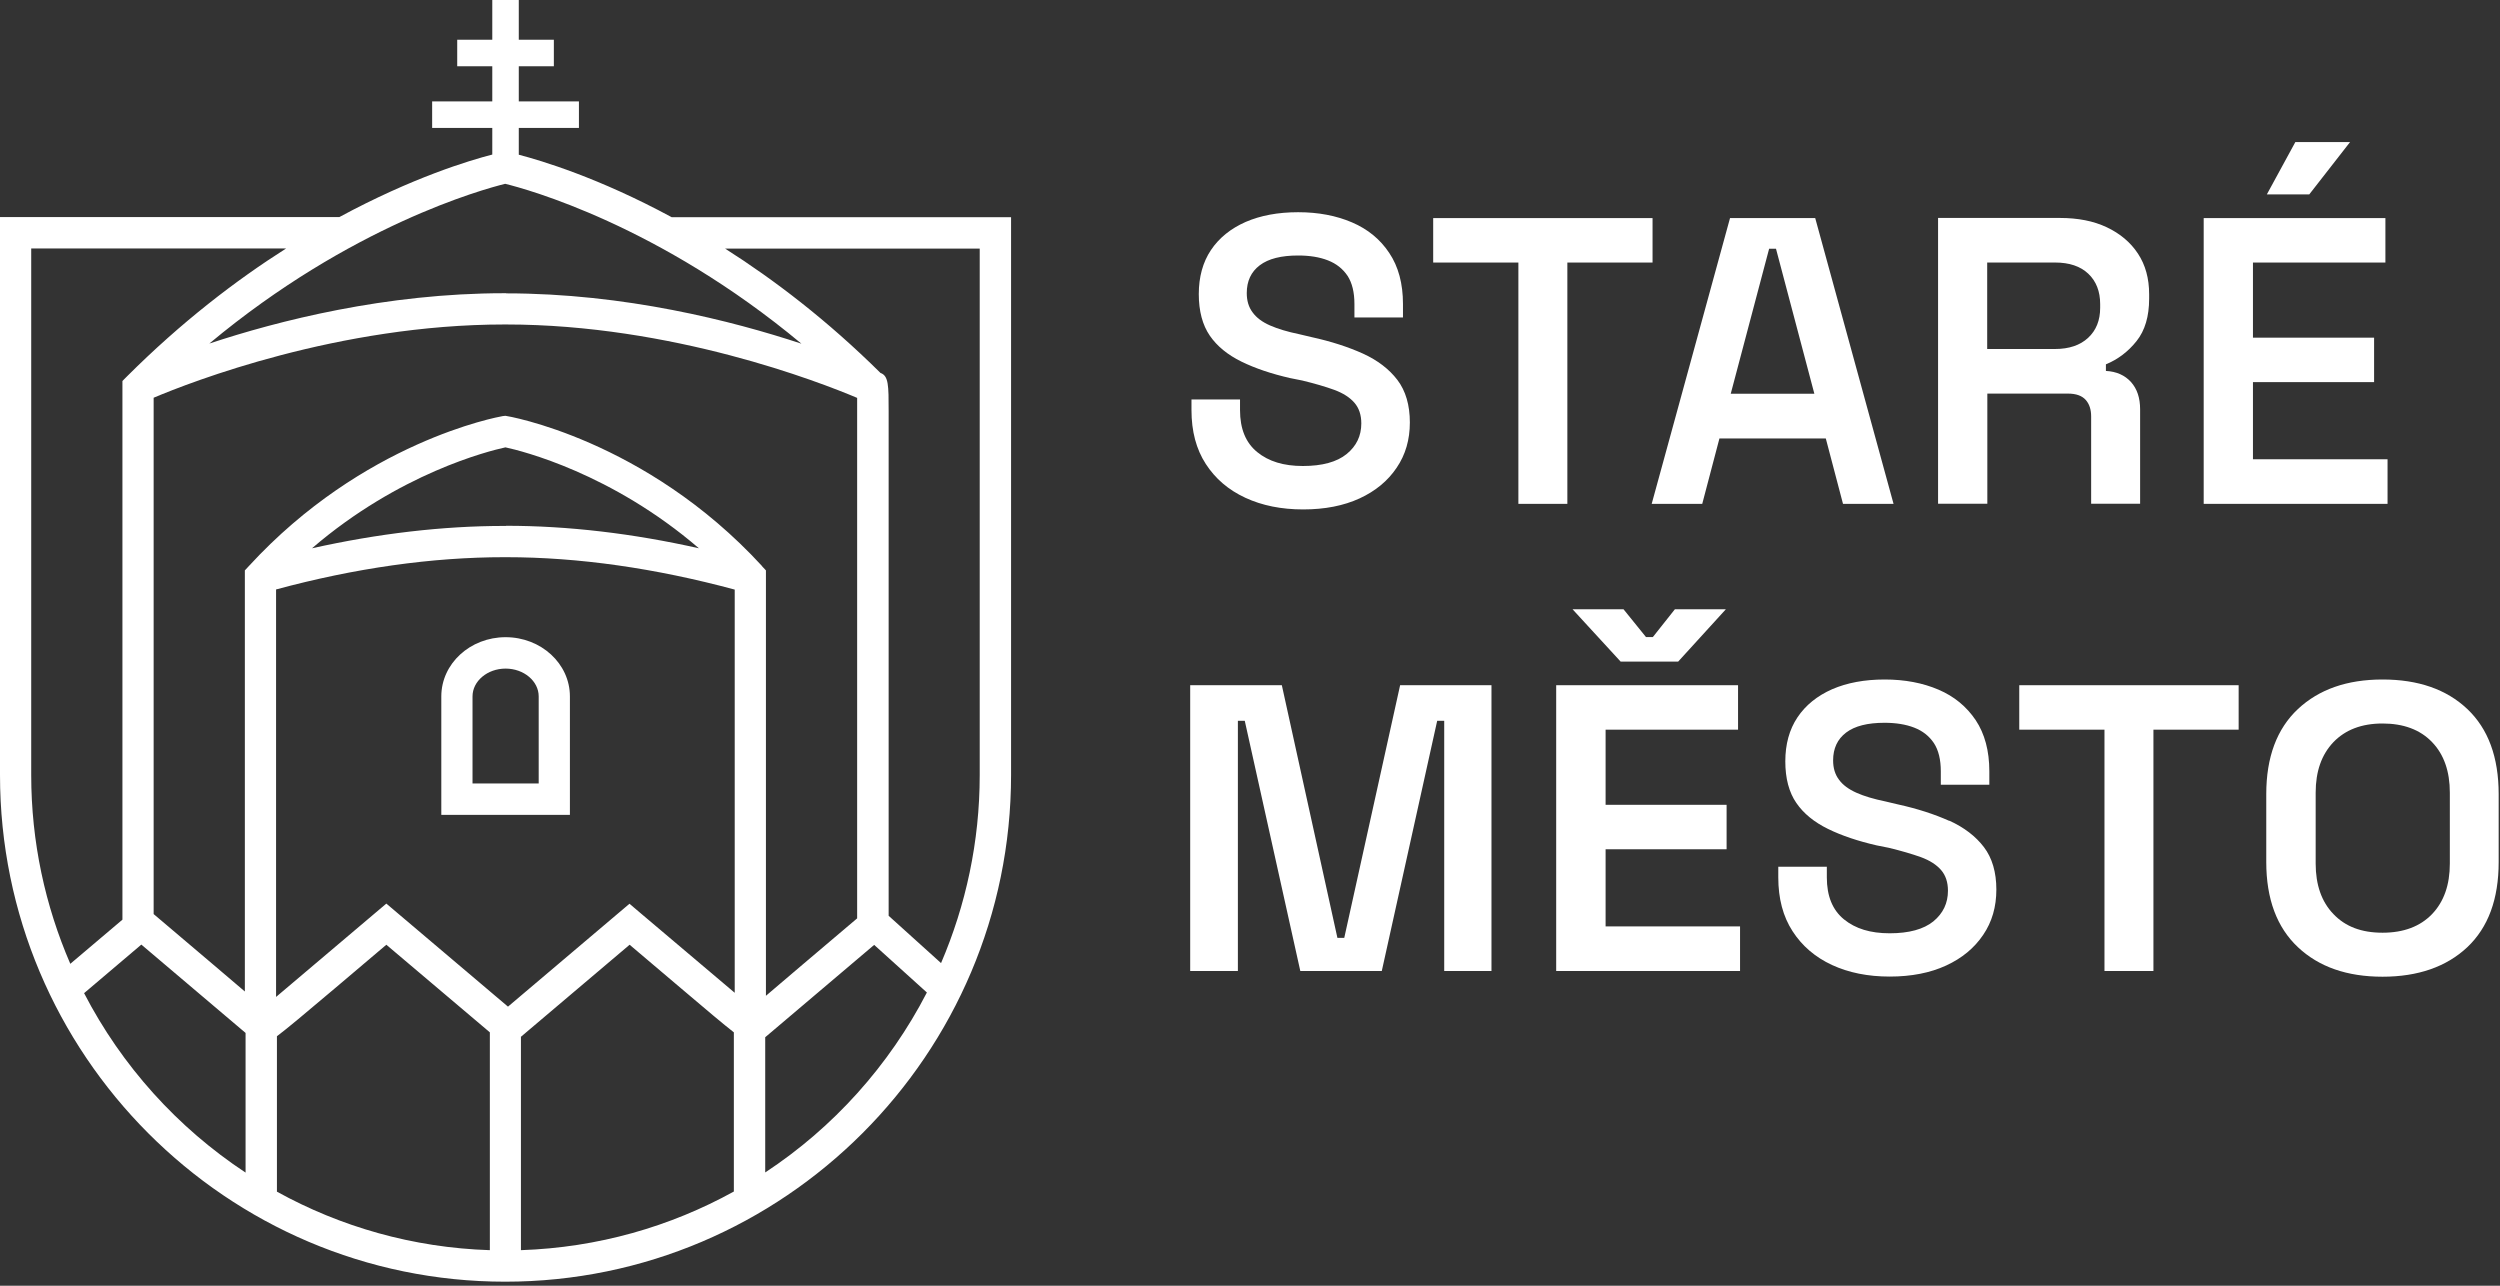 <svg width="105" height="54" viewBox="0 0 105 54" fill="none" xmlns="http://www.w3.org/2000/svg">
<rect x="0" y="0" width="105" height="54" fill="#333333" stroke="none"/>
<path d="M21.235 26.762C19.744 26.762 18.535 27.876 18.535 29.249V34.224H23.936V29.249C23.936 27.876 22.727 26.762 21.235 26.762ZM22.625 32.905H19.846V29.249C19.846 28.605 20.472 28.081 21.235 28.081C21.999 28.081 22.625 28.605 22.625 29.249V32.905Z" fill="white"/>
<path d="M21.789 6.498V5.372H24.315V4.258H21.789V2.782H23.262V1.668H21.789V0H20.676V1.668H19.203V2.782H20.676V4.258H18.15V5.372H20.676V6.492C19.732 6.733 17.326 7.455 14.253 9.117H0V32.549C0 44.286 9.52 53.831 21.217 53.831C32.915 53.831 42.465 44.286 42.465 32.549V9.123H28.212C25.139 7.461 22.733 6.745 21.789 6.498ZM21.338 42.281L16.226 37.951L15.799 38.312C15.799 38.312 13.08 40.613 11.595 41.871V24.757C14.915 23.86 18.138 23.402 21.187 23.402H21.253C24.303 23.402 27.532 23.866 30.858 24.763V41.697C29.342 40.414 26.864 38.319 26.864 38.319L26.438 37.957L21.326 42.287L21.338 42.281ZM21.253 22.089H21.187C18.595 22.089 15.883 22.408 13.104 23.028C16.773 19.873 20.532 18.939 21.229 18.789C21.927 18.939 25.686 19.873 29.354 23.028C26.57 22.402 23.852 22.083 21.253 22.083V22.089ZM11.631 43.522C12.058 43.202 12.774 42.6 14.079 41.498L16.226 39.679L20.574 43.359V52.507C17.344 52.404 14.301 51.525 11.631 50.05V43.522ZM21.885 43.54L26.444 39.679L28.59 41.498C29.697 42.438 30.383 43.016 30.822 43.359V50.044C28.151 51.519 25.114 52.398 21.879 52.507V43.54H21.885ZM32.001 23.769C27.093 18.434 21.277 17.464 21.229 17.464L21.115 17.476C20.881 17.518 15.252 18.554 10.458 23.769L10.284 23.956V41.643C9.923 41.336 9.478 40.956 8.931 40.492L6.453 38.391V16.705C8.017 16.043 14.223 13.628 21.187 13.628H21.253C28.224 13.628 34.436 16.049 36 16.711V38.571L33.733 40.492C33.071 41.053 32.566 41.48 32.169 41.823V23.956L31.994 23.769H32.001ZM21.253 12.315H21.187C16.208 12.315 11.685 13.471 8.792 14.429C14.74 9.467 20.291 7.949 21.217 7.72C22.108 7.937 27.682 9.449 33.66 14.435C30.762 13.477 26.239 12.321 21.253 12.321V12.315ZM1.311 10.436H12.016C9.911 11.773 7.62 13.526 5.334 15.808L5.142 16.001V38.626L2.953 40.48C1.9 38.047 1.311 35.368 1.311 32.549V10.43V10.436ZM3.536 41.709L5.936 39.673C6.934 40.517 9.412 42.618 10.314 43.383V49.249C7.457 47.364 5.112 44.768 3.53 41.709H3.536ZM32.139 49.243V43.564C32.752 43.04 35.609 40.625 36.715 39.685L38.929 41.685C37.347 44.75 35.002 47.358 32.139 49.243ZM41.148 10.436V32.555C41.148 35.356 40.564 38.023 39.524 40.45L37.323 38.463V17.271C37.323 16.193 37.323 15.784 36.98 15.663C34.749 13.453 32.512 11.749 30.455 10.442H41.16L41.148 10.436Z" fill="white"/>
<path d="M52.31 20.909C53.013 21.234 53.819 21.396 54.733 21.396C55.648 21.396 56.435 21.24 57.103 20.933C57.77 20.625 58.288 20.198 58.66 19.644C59.033 19.096 59.214 18.464 59.214 17.741C59.214 17.018 59.039 16.416 58.691 15.958C58.342 15.501 57.861 15.133 57.241 14.85C56.628 14.573 55.906 14.338 55.082 14.158L54.571 14.037C54.078 13.935 53.675 13.815 53.344 13.67C53.013 13.525 52.773 13.345 52.611 13.122C52.442 12.899 52.364 12.628 52.364 12.309C52.364 11.809 52.544 11.418 52.911 11.141C53.278 10.864 53.813 10.731 54.523 10.731C55.004 10.731 55.419 10.797 55.774 10.936C56.129 11.075 56.399 11.291 56.598 11.586C56.79 11.882 56.886 12.279 56.886 12.767V13.333H58.925V12.767C58.925 11.912 58.733 11.195 58.348 10.623C57.969 10.051 57.446 9.623 56.784 9.34C56.123 9.057 55.371 8.913 54.523 8.913C53.675 8.913 52.941 9.051 52.316 9.322C51.69 9.599 51.203 9.991 50.86 10.502C50.518 11.014 50.349 11.635 50.349 12.351C50.349 13.068 50.506 13.652 50.812 14.098C51.119 14.543 51.564 14.905 52.141 15.188C52.719 15.471 53.398 15.7 54.186 15.88L54.697 15.982C55.221 16.109 55.672 16.241 56.038 16.374C56.411 16.512 56.694 16.693 56.886 16.916C57.079 17.139 57.175 17.428 57.175 17.783C57.175 18.307 56.971 18.735 56.556 19.072C56.147 19.403 55.533 19.572 54.721 19.572C53.91 19.572 53.284 19.379 52.803 18.988C52.322 18.596 52.081 18.012 52.081 17.223V16.777H50.042V17.223C50.042 18.114 50.241 18.867 50.644 19.487C51.041 20.102 51.594 20.577 52.298 20.903L52.31 20.909Z" fill="white"/>
<path d="M65.829 21.162V11.027H69.407V9.16H60.194V11.027H63.772V21.162H65.829Z" fill="white"/>
<path d="M71.494 21.162L72.216 18.416H76.684L77.406 21.162H79.529L76.239 9.16H72.661L69.371 21.162H71.494ZM74.303 10.448H74.592L76.203 16.537H72.691L74.303 10.448Z" fill="white"/>
<path d="M83.462 16.531H86.854C87.197 16.531 87.444 16.621 87.6 16.796C87.756 16.97 87.828 17.205 87.828 17.488V21.156H89.885V17.193C89.885 16.711 89.759 16.332 89.5 16.043C89.242 15.76 88.893 15.603 88.448 15.579V15.302C88.947 15.097 89.38 14.772 89.735 14.326C90.09 13.881 90.264 13.285 90.264 12.544V12.357C90.264 11.695 90.108 11.129 89.795 10.653C89.482 10.177 89.043 9.81 88.484 9.545C87.925 9.28 87.269 9.154 86.517 9.154H81.399V21.156H83.468V16.525L83.462 16.531ZM83.462 11.026H86.307C86.914 11.026 87.377 11.183 87.708 11.496C88.039 11.809 88.207 12.237 88.207 12.773V12.929C88.207 13.453 88.039 13.875 87.702 14.188C87.365 14.501 86.902 14.658 86.307 14.658H83.462V11.02V11.026Z" fill="white"/>
<path d="M100.277 19.289H94.624V16.049H99.712V14.182H94.624V11.027H100.187V9.16H92.555V21.162H100.277V19.289Z" fill="white"/>
<path d="M98.702 5.968H96.404L95.207 8.166H96.988L98.702 5.968Z" fill="white"/>
<path d="M56.459 39.39H56.171L53.837 28.779H49.988V40.782H51.991V30.273H52.28L54.613 40.782H58.035L60.362 30.273H60.657V40.782H62.642V28.779H58.805L56.459 39.39Z" fill="white"/>
<path d="M69.42 26.756H69.131L68.187 25.588H66.046L68.066 27.786H70.484L72.487 25.588H70.346L69.42 26.756Z" fill="white"/>
<path d="M67.435 35.669H72.517V33.802H67.435V30.646H72.998V28.779H65.36V40.782H73.082V38.909H67.435V35.669Z" fill="white"/>
<path d="M81.869 34.476C81.249 34.199 80.534 33.965 79.71 33.784L79.198 33.663C78.705 33.561 78.296 33.441 77.972 33.296C77.647 33.151 77.4 32.971 77.238 32.748C77.069 32.525 76.991 32.254 76.991 31.935C76.991 31.435 77.172 31.044 77.538 30.767C77.905 30.49 78.441 30.357 79.15 30.357C79.631 30.357 80.046 30.424 80.401 30.562C80.756 30.701 81.027 30.917 81.225 31.212C81.418 31.508 81.514 31.905 81.514 32.393V32.959H83.552V32.393C83.552 31.538 83.36 30.821 82.981 30.249C82.596 29.677 82.079 29.249 81.418 28.966C80.756 28.683 80.004 28.539 79.156 28.539C78.308 28.539 77.575 28.677 76.949 28.948C76.324 29.225 75.837 29.616 75.494 30.128C75.151 30.64 74.983 31.261 74.983 31.977C74.983 32.694 75.139 33.278 75.446 33.724C75.752 34.169 76.197 34.531 76.775 34.814C77.352 35.097 78.032 35.325 78.82 35.506L79.331 35.608C79.854 35.735 80.305 35.867 80.678 36C81.051 36.138 81.333 36.319 81.526 36.542C81.718 36.765 81.814 37.054 81.814 37.409C81.814 37.933 81.61 38.361 81.201 38.698C80.792 39.029 80.179 39.198 79.367 39.198C78.555 39.198 77.929 39.005 77.448 38.614C76.967 38.222 76.727 37.638 76.727 36.849V36.403H74.688V36.849C74.688 37.74 74.886 38.493 75.289 39.113C75.686 39.728 76.24 40.203 76.943 40.529C77.647 40.854 78.453 41.016 79.367 41.016C80.281 41.016 81.069 40.86 81.736 40.553C82.404 40.245 82.921 39.818 83.294 39.264C83.667 38.716 83.847 38.084 83.847 37.361C83.847 36.638 83.673 36.036 83.324 35.578C82.975 35.121 82.494 34.753 81.875 34.47L81.869 34.476Z" fill="white"/>
<path d="M84.809 30.646H88.388V40.782H90.444V30.646H94.023V28.779H84.809V30.646Z" fill="white"/>
<path d="M103.627 29.779C102.749 28.948 101.558 28.539 100.067 28.539C98.575 28.539 97.397 28.954 96.513 29.779C95.629 30.61 95.183 31.797 95.183 33.356V36.205C95.183 37.758 95.629 38.951 96.513 39.782C97.397 40.613 98.581 41.022 100.067 41.022C101.552 41.022 102.749 40.607 103.627 39.782C104.505 38.951 104.944 37.764 104.944 36.205V33.356C104.944 31.802 104.505 30.61 103.627 29.779ZM102.893 36.271C102.893 37.162 102.647 37.867 102.148 38.391C101.649 38.909 100.957 39.174 100.067 39.174C99.177 39.174 98.503 38.915 98.004 38.391C97.505 37.873 97.258 37.162 97.258 36.271V33.29C97.258 32.399 97.505 31.694 98.004 31.17C98.503 30.652 99.189 30.387 100.067 30.387C100.945 30.387 101.649 30.646 102.148 31.17C102.647 31.688 102.893 32.399 102.893 33.29V36.271Z" fill="white"/>
</svg>
